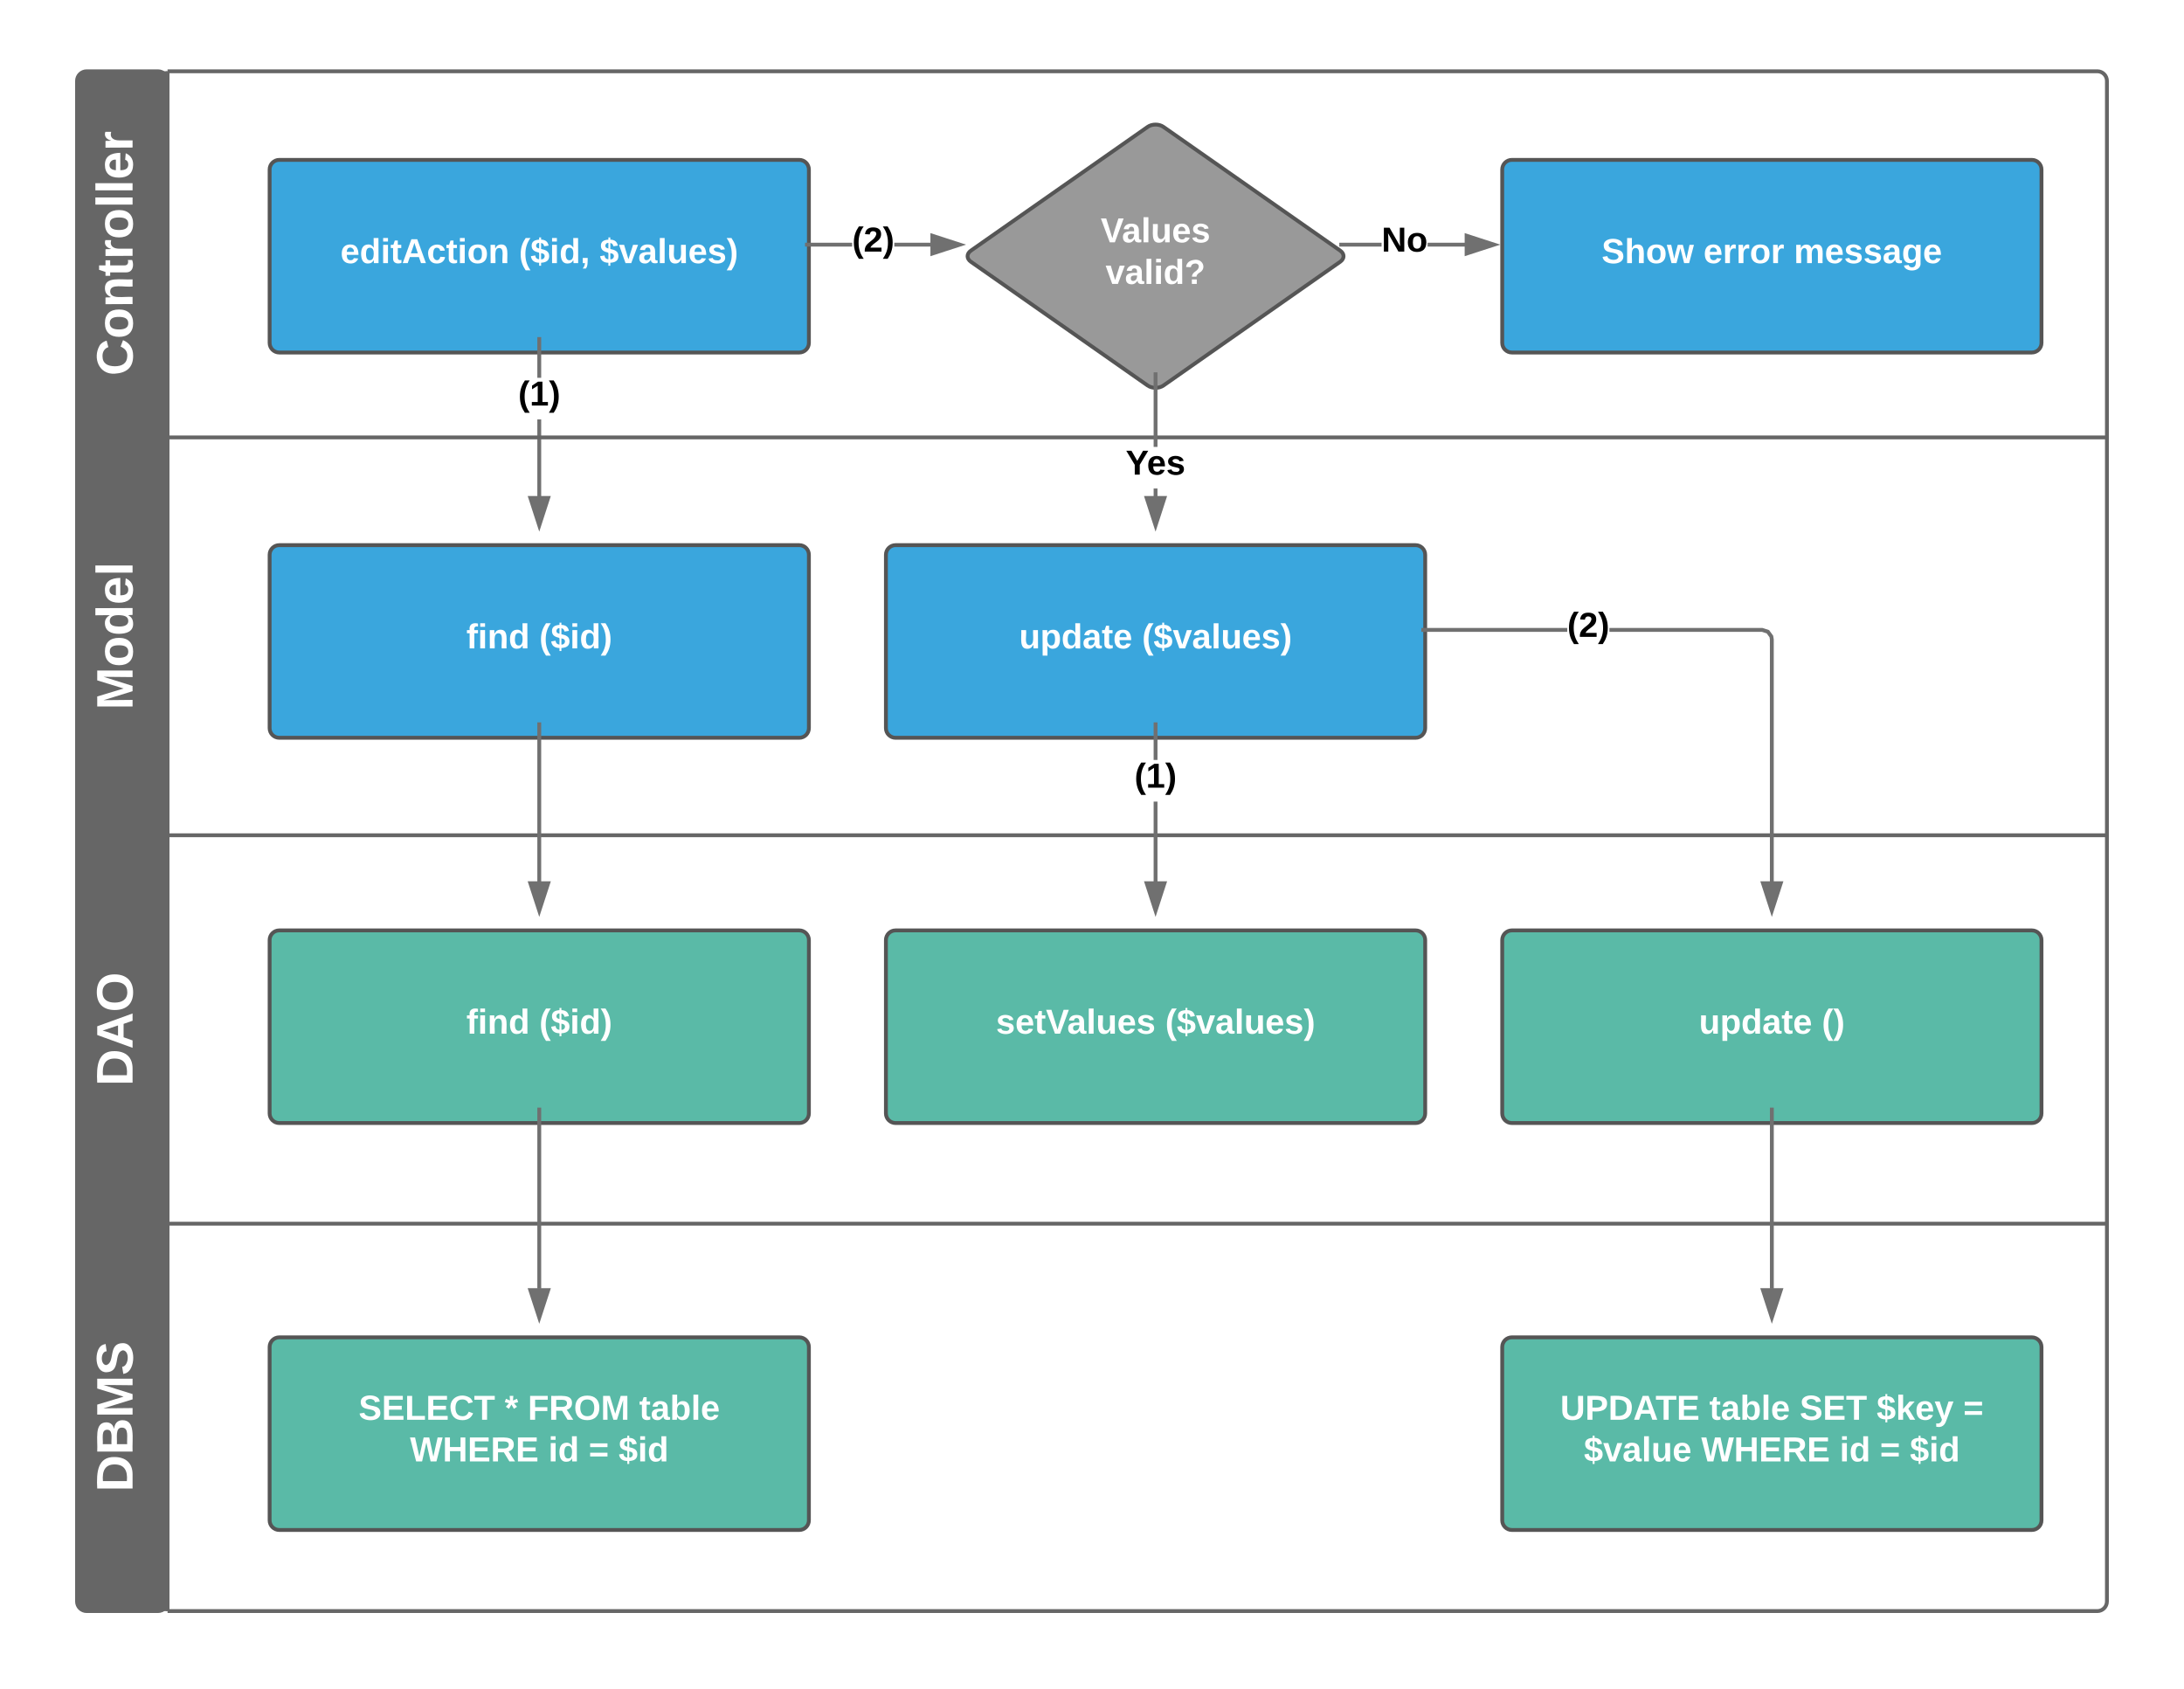 <svg xmlns="http://www.w3.org/2000/svg" xmlns:xlink="http://www.w3.org/1999/xlink" xmlns:lucid="lucid" width="1134" height="877"><g transform="translate(-60 -83)" lucid:page-tab-id="0eqBfotfVGlV"><g filter="url(#a)"><path d="M200 165c0-2.76 2.24-5 5-5h270c2.76 0 5 2.24 5 5v90c0 2.76-2.24 5-5 5H205c-2.76 0-5-2.24-5-5z" stroke="#555" stroke-width="2" fill="#3aa6dd"/><use xlink:href="#b" transform="matrix(1,0,0,1,220,160) translate(16.75 53.6)"/><use xlink:href="#c" transform="matrix(1,0,0,1,220,160) translate(109.45 53.6)"/><use xlink:href="#d" transform="matrix(1,0,0,1,220,160) translate(151.35 53.6)"/></g><path d="M341 340.76h-2v-40.03h2zm0-61.63h-2V261h2zM341 261h-2v-3h2zM340 355.76l-4.64-14.26h9.28z" fill="#707070"/><path d="M340 359l-6-18.5h12zm-3.26-16.5l3.26 10.03 3.26-10.03z" fill="#707070"/><use xlink:href="#e" transform="matrix(1,0,0,1,329.05,279.133) translate(0 14.4)"/><g filter="url(#a)"><path d="M200 565c0-2.76 2.24-5 5-5h270c2.76 0 5 2.24 5 5v90c0 2.76-2.24 5-5 5H205c-2.76 0-5-2.24-5-5z" stroke="#555" stroke-width="2" fill="#5abaa7"/><use xlink:href="#f" transform="matrix(1,0,0,1,220,560) translate(82.15 53.6)"/><use xlink:href="#g" transform="matrix(1,0,0,1,220,560) translate(120 53.6)"/></g><path d="M147 919.36h-42c-2.76 0-5-2.24-5-5V125c0-2.76 2.24-5 5-5h42" fill="#666"/><path d="M147 914.36c0 2.76-2.24 5-5 5h-37c-2.76 0-5-2.24-5-5V125c0-2.76 2.24-5 5-5h37c2.76 0 5 2.24 5 5zM147 919.36h1001.98c2.76 0 5-2.24 5-5V125c0-2.76-2.24-5-5-5H147M147 919.36V120M100 718.25h1053.98M100 516.6h1053.98M100 310.08h1053.98" stroke="#666" stroke-width="2" fill="none"/><use xlink:href="#h" transform="matrix(-3.4914813388431334e-15,-1,1,-3.4914813388431334e-15,100,310.079) translate(31.981 28.833)"/><use xlink:href="#i" transform="matrix(-3.4914813388431334e-15,-1,1,-3.4914813388431334e-15,100,516.611) translate(65.093 28.833)"/><use xlink:href="#j" transform="matrix(-3.4914813388431334e-15,-1,1,-3.4914813388431334e-15,100,718.25) translate(71.444 28.833)"/><use xlink:href="#k" transform="matrix(-3.4914813388431334e-15,-1,1,-3.4914813388431334e-15,100,919.36) translate(61.852 28.833)"/><g filter="url(#a)"><path d="M200 365c0-2.76 2.24-5 5-5h270c2.76 0 5 2.24 5 5v90c0 2.76-2.24 5-5 5H205c-2.76 0-5-2.24-5-5z" stroke="#555" stroke-width="2" fill="#3aa6dd"/><use xlink:href="#f" transform="matrix(1,0,0,1,220,360) translate(82.15 53.6)"/><use xlink:href="#g" transform="matrix(1,0,0,1,220,360) translate(120 53.6)"/></g><g filter="url(#a)"><path d="M200 776.25c0-2.76 2.24-5 5-5h270c2.76 0 5 2.24 5 5v90c0 2.76-2.24 5-5 5H205c-2.76 0-5-2.24-5-5z" stroke="#555" stroke-width="2" fill="#5abaa7"/><use xlink:href="#l" transform="matrix(1,0,0,1,220,771.246) translate(26.2 42.8)"/><use xlink:href="#m" transform="matrix(1,0,0,1,220,771.246) translate(102.05 42.8)"/><use xlink:href="#n" transform="matrix(1,0,0,1,220,771.246) translate(114.05 42.8)"/><use xlink:href="#o" transform="matrix(1,0,0,1,220,771.246) translate(171.9 42.8)"/><use xlink:href="#p" transform="matrix(1,0,0,1,220,771.246) translate(52.875 64.4)"/><use xlink:href="#q" transform="matrix(1,0,0,1,220,771.246) translate(124.725 64.4)"/><use xlink:href="#r" transform="matrix(1,0,0,1,220,771.246) translate(145.675 64.4)"/><use xlink:href="#s" transform="matrix(1,0,0,1,220,771.246) translate(161.175 64.4)"/></g><path d="M340 461v79.76M340 461v-3" stroke="#707070" stroke-width="2" fill="none"/><path d="M340 555.76l-4.64-14.26h9.28z" stroke="#707070" stroke-width="2" fill="#707070"/><path d="M340 661v91M340 661v-3" stroke="#707070" stroke-width="2" fill="none"/><path d="M340 767l-4.64-14.26h9.28z" stroke="#707070" stroke-width="2" fill="#707070"/><g filter="url(#a)"><path d="M520 365c0-2.76 2.24-5 5-5h270c2.76 0 5 2.24 5 5v90c0 2.76-2.24 5-5 5H525c-2.76 0-5-2.24-5-5z" stroke="#555" stroke-width="2" fill="#3aa6dd"/><use xlink:href="#t" transform="matrix(1,0,0,1,540,360) translate(49.175 53.6)"/><use xlink:href="#u" transform="matrix(1,0,0,1,540,360) translate(112.975 53.6)"/></g><path d="M502.45 211H481v-2h21.45zm40.92 0h-19.02v-2h19.02zM481 211h-3v-2h3zM558.37 210l-14.27 4.64v-9.28z" fill="#707070"/><path d="M561.6 210l-18.5 6v-12zm-16.5 3.26l10.03-3.26-10.03-3.26z" fill="#707070"/><use xlink:href="#v" transform="matrix(1,0,0,1,502.45,199.2) translate(0 14.4)"/><g filter="url(#a)"><path d="M520 565c0-2.76 2.24-5 5-5h270c2.76 0 5 2.24 5 5v90c0 2.76-2.24 5-5 5H525c-2.76 0-5-2.24-5-5z" stroke="#555" stroke-width="2" fill="#5abaa7"/><use xlink:href="#w" transform="matrix(1,0,0,1,540,560) translate(37.125 53.6)"/><use xlink:href="#u" transform="matrix(1,0,0,1,540,560) translate(125.025 53.6)"/></g><path d="M661 540.76h-2v-41.64h2zm0-63.24h-2V461h2zM661 461h-2v-3h2zM660 555.76l-4.64-14.26h9.28z" fill="#707070"/><path d="M660 559l-6-18.5h12zm-3.26-16.5l3.26 10.03 3.26-10.03z" fill="#707070"/><use xlink:href="#e" transform="matrix(1,0,0,1,649.05,477.517) translate(0 14.4)"/><g filter="url(#a)"><path d="M840 565c0-2.76 2.24-5 5-5h270c2.76 0 5 2.24 5 5v90c0 2.76-2.24 5-5 5H845c-2.76 0-5-2.24-5-5z" stroke="#555" stroke-width="2" fill="#5abaa7"/><use xlink:href="#t" transform="matrix(1,0,0,1,860,560) translate(82.15 53.6)"/><use xlink:href="#x" transform="matrix(1,0,0,1,860,560) translate(145.95 53.6)"/></g><path d="M978.57 410.1l2.12 2.92.3 1.9v125.84h-2V415.08l-.2-1.26-1.46-2-2.5-.82h-79.18v-2h79.5zM801 411v-2h72.76v2zM801 411h-3v-2h3zM980 555.76l-4.64-14.26h9.28z" fill="#707070"/><path d="M980 559l-6-18.5h12zm-3.26-16.5l3.26 10.03 3.26-10.03z" fill="#707070"/><use xlink:href="#v" transform="matrix(1,0,0,1,873.764,399.2) translate(0 14.4)"/><g filter="url(#a)"><path d="M840 776.25c0-2.76 2.24-5 5-5h270c2.76 0 5 2.24 5 5v90c0 2.76-2.24 5-5 5H845c-2.76 0-5-2.24-5-5z" stroke="#555" stroke-width="2" fill="#5abaa7"/><use xlink:href="#y" transform="matrix(1,0,0,1,860,771.246) translate(10.1 42.8)"/><use xlink:href="#z" transform="matrix(1,0,0,1,860,771.246) translate(87.55 42.8)"/><use xlink:href="#A" transform="matrix(1,0,0,1,860,771.246) translate(134.45 42.8)"/><use xlink:href="#B" transform="matrix(1,0,0,1,860,771.246) translate(174.4 42.8)"/><use xlink:href="#C" transform="matrix(1,0,0,1,860,771.246) translate(219.4 42.8)"/><use xlink:href="#D" transform="matrix(1,0,0,1,860,771.246) translate(22.4 64.4)"/><use xlink:href="#p" transform="matrix(1,0,0,1,860,771.246) translate(83.35 64.4)"/><use xlink:href="#q" transform="matrix(1,0,0,1,860,771.246) translate(155.2 64.4)"/><use xlink:href="#r" transform="matrix(1,0,0,1,860,771.246) translate(176.15 64.4)"/><use xlink:href="#s" transform="matrix(1,0,0,1,860,771.246) translate(191.65 64.4)"/></g><path d="M980 661v91M980 661v-3" stroke="#707070" stroke-width="2" fill="none"/><path d="M980 767l-4.64-14.26h9.28z" stroke="#707070" stroke-width="2" fill="#707070"/><g filter="url(#E)"><path d="M655.9 142.87c2.27-1.6 5.93-1.6 8.2 0l91.8 64.26c2.27 1.6 2.27 4.15 0 5.74l-91.8 64.26c-2.27 1.6-5.93 1.6-8.2 0l-91.8-64.26c-2.27-1.6-2.27-4.15 0-5.74z" stroke="#555" stroke-width="2" fill="#999"/><use xlink:href="#F" transform="matrix(1,0,0,1,610,175) translate(21.525 27.8)"/><use xlink:href="#G" transform="matrix(1,0,0,1,610,175) translate(24.05 49.4)"/></g><path d="M661 340.76h-2v-4.16h2zm0-25.76h-2v-35.7h2zM661 279.3h-2v-3h2zM660 355.76l-4.64-14.26h9.28z" fill="#707070"/><path d="M660 359l-6-18.5h12zm-3.26-16.5l3.26 10.03 3.26-10.03z" fill="#707070"/><use xlink:href="#H" transform="matrix(1,0,0,1,644.5,314.998) translate(0 14.4)"/><g filter="url(#a)"><path d="M840 165c0-2.76 2.24-5 5-5h270c2.76 0 5 2.24 5 5v90c0 2.76-2.24 5-5 5H845c-2.76 0-5-2.24-5-5z" stroke="#555" stroke-width="2" fill="#3aa6dd"/><use xlink:href="#I" transform="matrix(1,0,0,1,860,160) translate(31.6 53.6)"/><use xlink:href="#J" transform="matrix(1,0,0,1,860,160) translate(84.5 53.6)"/><use xlink:href="#K" transform="matrix(1,0,0,1,860,160) translate(131.45 53.6)"/></g><path d="M777.35 211H758.4v-2h18.95zm43.4 0h-19.5v-2h19.5zM758.4 211h-3v-2h3zM835.76 210l-14.26 4.64v-9.28z" fill="#707070"/><path d="M839 210l-18.5 6v-12zm-16.5 3.26l10.03-3.26-10.03-3.26z" fill="#707070"/><g><use xlink:href="#L" transform="matrix(1,0,0,1,777.346,199.2) translate(0 14.4)"/></g><defs><path fill="#fff" d="M185-48c-13 30-37 53-82 52C43 2 14-33 14-96s30-98 90-98c62 0 83 45 84 108H66c0 31 8 55 39 56 18 0 30-7 34-22zm-45-69c5-46-57-63-70-21-2 6-4 13-4 21h74" id="M"/><path fill="#fff" d="M88-194c31-1 46 15 58 34l-1-101h50l1 261h-48c-2-10 0-23-3-31C134-8 116 4 84 4 32 4 16-41 15-95c0-56 19-97 73-99zm17 164c33 0 40-30 41-66 1-37-9-64-41-64s-38 30-39 65c0 43 13 65 39 65" id="N"/><path fill="#fff" d="M25-224v-37h50v37H25zM25 0v-190h50V0H25" id="O"/><path fill="#fff" d="M115-3C79 11 28 4 28-45v-112H4v-33h27l15-45h31v45h36v33H77v99c-1 23 16 31 38 25v30" id="P"/><path fill="#fff" d="M199 0l-22-63H83L61 0H9l90-248h61L250 0h-51zm-33-102l-36-108c-10 38-24 72-36 108h72" id="Q"/><path fill="#fff" d="M190-63c-7 42-38 67-86 67-59 0-84-38-90-98-12-110 154-137 174-36l-49 2c-2-19-15-32-35-32-30 0-35 28-38 64-6 74 65 87 74 30" id="R"/><path fill="#fff" d="M110-194c64 0 96 36 96 99 0 64-35 99-97 99-61 0-95-36-95-99 0-62 34-99 96-99zm-1 164c35 0 45-28 45-65 0-40-10-65-43-65-34 0-45 26-45 65 0 36 10 65 43 65" id="S"/><path fill="#fff" d="M135-194c87-1 58 113 63 194h-50c-7-57 23-157-34-157-59 0-34 97-39 157H25l-1-190h47c2 12-1 28 3 38 12-26 28-41 61-42" id="T"/><g id="b"><use transform="matrix(0.05,0,0,0.05,0,0)" xlink:href="#M"/><use transform="matrix(0.05,0,0,0.05,10,0)" xlink:href="#N"/><use transform="matrix(0.05,0,0,0.05,20.95,0)" xlink:href="#O"/><use transform="matrix(0.05,0,0,0.05,25.95,0)" xlink:href="#P"/><use transform="matrix(0.05,0,0,0.05,31.9,0)" xlink:href="#Q"/><use transform="matrix(0.05,0,0,0.05,44.85,0)" xlink:href="#R"/><use transform="matrix(0.05,0,0,0.05,54.85,0)" xlink:href="#P"/><use transform="matrix(0.05,0,0,0.05,60.8,0)" xlink:href="#O"/><use transform="matrix(0.05,0,0,0.05,65.8,0)" xlink:href="#S"/><use transform="matrix(0.05,0,0,0.05,76.75,0)" xlink:href="#T"/></g><path fill="#fff" d="M67-93c0 74 22 123 53 168H70C40 30 18-18 18-93s22-123 52-168h50c-32 44-53 94-53 168" id="U"/><path fill="#fff" d="M111-147c44 9 85 22 84 75-1 49-35 65-84 68v31H91V-4C40-5 12-27 5-72l45-8c4 24 15 38 41 40-2-22 4-51-2-69-39-10-76-22-76-72 0-47 35-60 78-63v-23h20v23c47 1 70 23 78 62l-46 7c-4-18-12-32-32-34v62zm-20-63c-33-4-45 46-13 54 4 1 8 2 13 4v-58zm20 170c39 5 53-51 15-60-7-2-7-2-15-4v64" id="V"/><path fill="#fff" d="M76-54c-1 42 2 86-19 110H24C36 42 46 24 48 0H25v-54h51" id="W"/><g id="c"><use transform="matrix(0.05,0,0,0.05,0,0)" xlink:href="#U"/><use transform="matrix(0.05,0,0,0.05,5.95,0)" xlink:href="#V"/><use transform="matrix(0.05,0,0,0.05,15.95,0)" xlink:href="#O"/><use transform="matrix(0.05,0,0,0.05,20.95,0)" xlink:href="#N"/><use transform="matrix(0.05,0,0,0.05,31.9,0)" xlink:href="#W"/></g><path fill="#fff" d="M128 0H69L1-190h53L99-40l48-150h52" id="X"/><path fill="#fff" d="M133-34C117-15 103 5 69 4 32 3 11-16 11-54c-1-60 55-63 116-61 1-26-3-47-28-47-18 1-26 9-28 27l-52-2c7-38 36-58 82-57s74 22 75 68l1 82c-1 14 12 18 25 15v27c-30 8-71 5-69-32zm-48 3c29 0 43-24 42-57-32 0-66-3-65 30 0 17 8 27 23 27" id="Y"/><path fill="#fff" d="M25 0v-261h50V0H25" id="Z"/><path fill="#fff" d="M85 4C-2 5 27-109 22-190h50c7 57-23 150 33 157 60-5 35-97 40-157h50l1 190h-47c-2-12 1-28-3-38-12 25-28 42-61 42" id="aa"/><path fill="#fff" d="M137-138c1-29-70-34-71-4 15 46 118 7 119 86 1 83-164 76-172 9l43-7c4 19 20 25 44 25 33 8 57-30 24-41C81-84 22-81 20-136c-2-80 154-74 161-7" id="ab"/><path fill="#fff" d="M102-93c0 74-22 123-52 168H0C30 29 54-18 53-93c0-74-22-123-53-168h50c30 45 52 94 52 168" id="ac"/><g id="d"><use transform="matrix(0.05,0,0,0.05,0,0)" xlink:href="#V"/><use transform="matrix(0.05,0,0,0.05,10,0)" xlink:href="#X"/><use transform="matrix(0.05,0,0,0.05,20,0)" xlink:href="#Y"/><use transform="matrix(0.05,0,0,0.05,30,0)" xlink:href="#Z"/><use transform="matrix(0.05,0,0,0.05,35,0)" xlink:href="#aa"/><use transform="matrix(0.05,0,0,0.05,45.95,0)" xlink:href="#M"/><use transform="matrix(0.05,0,0,0.05,55.95,0)" xlink:href="#ab"/><use transform="matrix(0.05,0,0,0.05,65.95,0)" xlink:href="#ac"/></g><filter id="a" filterUnits="objectBoundingBox" x="-.04" y="-.04" width="1.07" height="1.2"><feOffset result="offOut" in="SourceAlpha" dy="6"/><feGaussianBlur result="blurOut" in="offOut" stdDeviation="5"/><feColorMatrix result="colorOut" in="blurOut" values="0 0 0 0 0 0 0 0 0 0 0 0 0 0 0 0 0 0 0.502 0"/><feBlend in="SourceGraphic" in2="colorOut"/></filter><path d="M67-93c0 74 22 123 53 168H70C40 30 18-18 18-93s22-123 52-168h50c-32 44-53 94-53 168" id="ad"/><path d="M23 0v-37h61v-169l-59 37v-38l62-41h46v211h57V0H23" id="ae"/><path d="M102-93c0 74-22 123-52 168H0C30 29 54-18 53-93c0-74-22-123-53-168h50c30 45 52 94 52 168" id="af"/><g id="e"><use transform="matrix(0.05,0,0,0.05,0,0)" xlink:href="#ad"/><use transform="matrix(0.05,0,0,0.05,5.95,0)" xlink:href="#ae"/><use transform="matrix(0.05,0,0,0.05,15.95,0)" xlink:href="#af"/></g><path fill="#fff" d="M121-226c-27-7-43 5-38 36h38v33H83V0H34v-157H6v-33h28c-9-59 32-81 87-68v32" id="ag"/><g id="f"><use transform="matrix(0.05,0,0,0.05,0,0)" xlink:href="#ag"/><use transform="matrix(0.05,0,0,0.05,5.95,0)" xlink:href="#O"/><use transform="matrix(0.05,0,0,0.05,10.95,0)" xlink:href="#T"/><use transform="matrix(0.05,0,0,0.05,21.9,0)" xlink:href="#N"/></g><g id="g"><use transform="matrix(0.05,0,0,0.05,0,0)" xlink:href="#U"/><use transform="matrix(0.05,0,0,0.05,5.95,0)" xlink:href="#V"/><use transform="matrix(0.05,0,0,0.05,15.95,0)" xlink:href="#O"/><use transform="matrix(0.05,0,0,0.05,20.95,0)" xlink:href="#N"/><use transform="matrix(0.05,0,0,0.05,31.9,0)" xlink:href="#ac"/></g><path fill="#fff" d="M67-125c0 53 21 87 73 88 37 1 54-22 65-47l45 17C233-25 199 4 140 4 58 4 20-42 15-125 8-235 124-281 211-232c18 10 29 29 36 50l-46 12c-8-25-30-41-62-41-52 0-71 34-72 86" id="ah"/><path fill="#fff" d="M135-150c-39-12-60 13-60 57V0H25l-1-190h47c2 13-1 29 3 40 6-28 27-53 61-41v41" id="ai"/><g id="h"><use transform="matrix(0.074,0,0,0.074,0,0)" xlink:href="#ah"/><use transform="matrix(0.074,0,0,0.074,19.185,0)" xlink:href="#S"/><use transform="matrix(0.074,0,0,0.074,35.407,0)" xlink:href="#T"/><use transform="matrix(0.074,0,0,0.074,51.63,0)" xlink:href="#P"/><use transform="matrix(0.074,0,0,0.074,60.444,0)" xlink:href="#ai"/><use transform="matrix(0.074,0,0,0.074,70.815,0)" xlink:href="#S"/><use transform="matrix(0.074,0,0,0.074,87.037,0)" xlink:href="#Z"/><use transform="matrix(0.074,0,0,0.074,94.444,0)" xlink:href="#Z"/><use transform="matrix(0.074,0,0,0.074,101.852,0)" xlink:href="#M"/><use transform="matrix(0.074,0,0,0.074,116.667,0)" xlink:href="#ai"/></g><path fill="#fff" d="M230 0l2-204L168 0h-37L68-204 70 0H24v-248h70l56 185 57-185h69V0h-46" id="aj"/><g id="i"><use transform="matrix(0.074,0,0,0.074,0,0)" xlink:href="#aj"/><use transform="matrix(0.074,0,0,0.074,22.148,0)" xlink:href="#S"/><use transform="matrix(0.074,0,0,0.074,38.37,0)" xlink:href="#N"/><use transform="matrix(0.074,0,0,0.074,54.593,0)" xlink:href="#M"/><use transform="matrix(0.074,0,0,0.074,69.407,0)" xlink:href="#Z"/></g><path fill="#fff" d="M24-248c120-7 223 5 221 122C244-46 201 0 124 0H24v-248zM76-40c74 7 117-18 117-86 0-67-45-88-117-82v168" id="ak"/><path fill="#fff" d="M140-251c80 0 125 45 125 126S219 4 139 4C58 4 15-44 15-125s44-126 125-126zm-1 214c52 0 73-35 73-88 0-50-21-86-72-86-52 0-73 35-73 86s22 88 72 88" id="al"/><g id="j"><use transform="matrix(0.074,0,0,0.074,0,0)" xlink:href="#ak"/><use transform="matrix(0.074,0,0,0.074,19.185,0)" xlink:href="#Q"/><use transform="matrix(0.074,0,0,0.074,38.37,0)" xlink:href="#al"/></g><path fill="#fff" d="M182-130c37 4 62 22 62 59C244 23 116-4 24 0v-248c84 5 203-23 205 63 0 31-19 50-47 55zM76-148c40-3 101 13 101-30 0-44-60-28-101-31v61zm0 110c48-3 116 14 116-37 0-48-69-32-116-35v72" id="am"/><path fill="#fff" d="M169-182c-1-43-94-46-97-3 18 66 151 10 154 114 3 95-165 93-204 36-6-8-10-19-12-30l50-8c3 46 112 56 116 5-17-69-150-10-154-114-4-87 153-88 188-35 5 8 8 18 10 28" id="an"/><g id="k"><use transform="matrix(0.074,0,0,0.074,0,0)" xlink:href="#ak"/><use transform="matrix(0.074,0,0,0.074,19.185,0)" xlink:href="#am"/><use transform="matrix(0.074,0,0,0.074,38.37,0)" xlink:href="#aj"/><use transform="matrix(0.074,0,0,0.074,60.519,0)" xlink:href="#an"/></g><path fill="#fff" d="M24 0v-248h195v40H76v63h132v40H76v65h150V0H24" id="ao"/><path fill="#fff" d="M24 0v-248h52v208h133V0H24" id="ap"/><path fill="#fff" d="M136-208V0H84v-208H4v-40h212v40h-80" id="aq"/><g id="l"><use transform="matrix(0.05,0,0,0.05,0,0)" xlink:href="#an"/><use transform="matrix(0.05,0,0,0.05,12,0)" xlink:href="#ao"/><use transform="matrix(0.05,0,0,0.05,24,0)" xlink:href="#ap"/><use transform="matrix(0.05,0,0,0.05,34.95,0)" xlink:href="#ao"/><use transform="matrix(0.05,0,0,0.05,46.95,0)" xlink:href="#ah"/><use transform="matrix(0.05,0,0,0.05,59.9,0)" xlink:href="#aq"/></g><path fill="#fff" d="M86-200l42-18 12 35-44 11 32 37-32 21-26-44-26 44-32-21 33-37-44-11 12-35 42 18-3-48h38" id="ar"/><use transform="matrix(0.05,0,0,0.05,0,0)" xlink:href="#ar" id="m"/><path fill="#fff" d="M76-208v77h127v40H76V0H24v-248h183v40H76" id="as"/><path fill="#fff" d="M240-174c0 40-23 61-54 70L253 0h-59l-57-94H76V0H24v-248c93 4 217-23 216 74zM76-134c48-2 112 12 112-38 0-48-66-32-112-35v73" id="at"/><g id="n"><use transform="matrix(0.05,0,0,0.05,0,0)" xlink:href="#as"/><use transform="matrix(0.05,0,0,0.05,10.95,0)" xlink:href="#at"/><use transform="matrix(0.05,0,0,0.05,23.9,0)" xlink:href="#al"/><use transform="matrix(0.05,0,0,0.05,37.9,0)" xlink:href="#aj"/></g><path fill="#fff" d="M135-194c52 0 70 43 70 98 0 56-19 99-73 100-30 1-46-15-58-35L72 0H24l1-261h50v104c11-23 29-37 60-37zM114-30c31 0 40-27 40-66 0-37-7-63-39-63s-41 28-41 65c0 36 8 64 40 64" id="au"/><g id="o"><use transform="matrix(0.05,0,0,0.05,0,0)" xlink:href="#P"/><use transform="matrix(0.05,0,0,0.05,5.95,0)" xlink:href="#Y"/><use transform="matrix(0.05,0,0,0.05,15.95,0)" xlink:href="#au"/><use transform="matrix(0.05,0,0,0.05,26.9,0)" xlink:href="#Z"/><use transform="matrix(0.05,0,0,0.05,31.9,0)" xlink:href="#M"/></g><path fill="#fff" d="M275 0h-61l-44-196L126 0H64L0-248h53L97-49l45-199h58l43 199 44-199h52" id="av"/><path fill="#fff" d="M186 0v-106H76V0H24v-248h52v99h110v-99h50V0h-50" id="aw"/><g id="p"><use transform="matrix(0.05,0,0,0.05,0,0)" xlink:href="#av"/><use transform="matrix(0.05,0,0,0.05,16.95,0)" xlink:href="#aw"/><use transform="matrix(0.05,0,0,0.05,29.9,0)" xlink:href="#ao"/><use transform="matrix(0.05,0,0,0.05,41.9,0)" xlink:href="#at"/><use transform="matrix(0.05,0,0,0.05,54.85,0)" xlink:href="#ao"/></g><g id="q"><use transform="matrix(0.05,0,0,0.05,0,0)" xlink:href="#O"/><use transform="matrix(0.05,0,0,0.05,5,0)" xlink:href="#N"/></g><path fill="#fff" d="M15-148v-39h180v39H15zm0 97v-39h180v39H15" id="ax"/><use transform="matrix(0.05,0,0,0.05,0,0)" xlink:href="#ax" id="r"/><g id="s"><use transform="matrix(0.05,0,0,0.05,0,0)" xlink:href="#V"/><use transform="matrix(0.05,0,0,0.05,10,0)" xlink:href="#O"/><use transform="matrix(0.05,0,0,0.05,15,0)" xlink:href="#N"/></g><path fill="#fff" d="M135-194c53 0 70 44 70 98 0 56-19 98-73 100-31 1-45-17-59-34 3 33 2 69 2 105H25l-1-265h48c2 10 0 23 3 31 11-24 29-35 60-35zM114-30c33 0 39-31 40-66 0-38-9-64-40-64-56 0-55 130 0 130" id="ay"/><g id="t"><use transform="matrix(0.05,0,0,0.05,0,0)" xlink:href="#aa"/><use transform="matrix(0.05,0,0,0.05,10.95,0)" xlink:href="#ay"/><use transform="matrix(0.05,0,0,0.05,21.9,0)" xlink:href="#N"/><use transform="matrix(0.05,0,0,0.05,32.85,0)" xlink:href="#Y"/><use transform="matrix(0.05,0,0,0.05,42.85,0)" xlink:href="#P"/><use transform="matrix(0.05,0,0,0.05,48.8,0)" xlink:href="#M"/></g><g id="u"><use transform="matrix(0.05,0,0,0.05,0,0)" xlink:href="#U"/><use transform="matrix(0.05,0,0,0.05,5.95,0)" xlink:href="#V"/><use transform="matrix(0.05,0,0,0.05,15.95,0)" xlink:href="#X"/><use transform="matrix(0.05,0,0,0.05,25.95,0)" xlink:href="#Y"/><use transform="matrix(0.05,0,0,0.05,35.95,0)" xlink:href="#Z"/><use transform="matrix(0.05,0,0,0.05,40.95,0)" xlink:href="#aa"/><use transform="matrix(0.05,0,0,0.05,51.9,0)" xlink:href="#M"/><use transform="matrix(0.05,0,0,0.05,61.9,0)" xlink:href="#ab"/><use transform="matrix(0.05,0,0,0.05,71.9,0)" xlink:href="#ac"/></g><path d="M182-182c0 78-84 86-111 141h115V0H12c-6-101 99-100 120-180 1-22-12-31-33-32-23 0-32 14-35 34l-49-3c5-45 32-70 84-70 51 0 83 22 83 69" id="az"/><g id="v"><use transform="matrix(0.05,0,0,0.05,0,0)" xlink:href="#ad"/><use transform="matrix(0.05,0,0,0.05,5.95,0)" xlink:href="#az"/><use transform="matrix(0.05,0,0,0.05,15.95,0)" xlink:href="#af"/></g><path fill="#fff" d="M147 0H94L2-248h55l64 206c17-72 42-137 63-206h54" id="aA"/><g id="w"><use transform="matrix(0.05,0,0,0.05,0,0)" xlink:href="#ab"/><use transform="matrix(0.05,0,0,0.05,10,0)" xlink:href="#M"/><use transform="matrix(0.05,0,0,0.05,20,0)" xlink:href="#P"/><use transform="matrix(0.05,0,0,0.05,25.95,0)" xlink:href="#aA"/><use transform="matrix(0.05,0,0,0.05,36.95,0)" xlink:href="#Y"/><use transform="matrix(0.05,0,0,0.05,46.95,0)" xlink:href="#Z"/><use transform="matrix(0.05,0,0,0.05,51.95,0)" xlink:href="#aa"/><use transform="matrix(0.05,0,0,0.05,62.9,0)" xlink:href="#M"/><use transform="matrix(0.05,0,0,0.05,72.9,0)" xlink:href="#ab"/></g><g id="x"><use transform="matrix(0.05,0,0,0.05,0,0)" xlink:href="#U"/><use transform="matrix(0.05,0,0,0.05,5.95,0)" xlink:href="#ac"/></g><path fill="#fff" d="M238-95c0 69-44 99-111 99C63 4 22-25 22-93v-155h51v151c-1 38 19 59 55 60 90 1 49-130 58-211h52v153" id="aB"/><path fill="#fff" d="M24-248c93 1 206-16 204 79-1 75-69 88-152 82V0H24v-248zm52 121c47 0 100 7 100-41 0-47-54-39-100-39v80" id="aC"/><g id="y"><use transform="matrix(0.05,0,0,0.05,0,0)" xlink:href="#aB"/><use transform="matrix(0.05,0,0,0.05,12.95,0)" xlink:href="#aC"/><use transform="matrix(0.05,0,0,0.05,24.95,0)" xlink:href="#ak"/><use transform="matrix(0.05,0,0,0.05,37.9,0)" xlink:href="#Q"/><use transform="matrix(0.05,0,0,0.05,49.5,0)" xlink:href="#aq"/><use transform="matrix(0.05,0,0,0.05,60.45,0)" xlink:href="#ao"/></g><g id="z"><use transform="matrix(0.05,0,0,0.05,0,0)" xlink:href="#P"/><use transform="matrix(0.05,0,0,0.05,5.95,0)" xlink:href="#Y"/><use transform="matrix(0.05,0,0,0.05,15.95,0)" xlink:href="#au"/><use transform="matrix(0.05,0,0,0.05,26.9,0)" xlink:href="#Z"/><use transform="matrix(0.05,0,0,0.05,31.9,0)" xlink:href="#M"/></g><g id="A"><use transform="matrix(0.05,0,0,0.05,0,0)" xlink:href="#an"/><use transform="matrix(0.05,0,0,0.05,12,0)" xlink:href="#ao"/><use transform="matrix(0.05,0,0,0.05,24,0)" xlink:href="#aq"/></g><path fill="#fff" d="M147 0L96-86 75-71V0H25v-261h50v150l67-79h53l-66 74L201 0h-54" id="aD"/><path fill="#fff" d="M123 10C108 53 80 86 19 72V37c35 8 53-11 59-39L3-190h52l48 148c12-52 28-100 44-148h51" id="aE"/><g id="B"><use transform="matrix(0.05,0,0,0.05,0,0)" xlink:href="#V"/><use transform="matrix(0.05,0,0,0.05,10,0)" xlink:href="#aD"/><use transform="matrix(0.05,0,0,0.05,20,0)" xlink:href="#M"/><use transform="matrix(0.05,0,0,0.05,30,0)" xlink:href="#aE"/></g><use transform="matrix(0.05,0,0,0.05,0,0)" xlink:href="#ax" id="C"/><g id="D"><use transform="matrix(0.05,0,0,0.05,0,0)" xlink:href="#V"/><use transform="matrix(0.05,0,0,0.05,10,0)" xlink:href="#X"/><use transform="matrix(0.05,0,0,0.05,20,0)" xlink:href="#Y"/><use transform="matrix(0.05,0,0,0.05,30,0)" xlink:href="#Z"/><use transform="matrix(0.05,0,0,0.05,35,0)" xlink:href="#aa"/><use transform="matrix(0.05,0,0,0.05,45.95,0)" xlink:href="#M"/></g><g id="F"><use transform="matrix(0.05,0,0,0.05,0,0)" xlink:href="#aA"/><use transform="matrix(0.05,0,0,0.05,11,0)" xlink:href="#Y"/><use transform="matrix(0.05,0,0,0.05,21,0)" xlink:href="#Z"/><use transform="matrix(0.05,0,0,0.05,26,0)" xlink:href="#aa"/><use transform="matrix(0.05,0,0,0.05,36.95,0)" xlink:href="#M"/><use transform="matrix(0.05,0,0,0.05,46.95,0)" xlink:href="#ab"/></g><path fill="#fff" d="M110-251c83-7 118 89 53 130-17 10-36 21-38 46H78c2-56 65-53 71-103 2-21-15-35-38-34-25 1-41 14-44 38l-50-2c6-48 39-70 93-75zM77 0v-47h51V0H77" id="aF"/><g id="G"><use transform="matrix(0.05,0,0,0.05,0,0)" xlink:href="#X"/><use transform="matrix(0.05,0,0,0.05,10,0)" xlink:href="#Y"/><use transform="matrix(0.05,0,0,0.05,20,0)" xlink:href="#Z"/><use transform="matrix(0.05,0,0,0.05,25,0)" xlink:href="#O"/><use transform="matrix(0.05,0,0,0.05,30,0)" xlink:href="#N"/><use transform="matrix(0.05,0,0,0.05,40.95,0)" xlink:href="#aF"/></g><filter id="E" filterUnits="objectBoundingBox" x="-.05" y="-.03" width="1.1" height="1.14"><feOffset result="offOut" in="SourceAlpha" dy="6"/><feGaussianBlur result="blurOut" in="offOut" stdDeviation="5"/><feColorMatrix result="colorOut" in="blurOut" values="0 0 0 0 0 0 0 0 0 0 0 0 0 0 0 0 0 0 0.502 0"/><feBlend in="SourceGraphic" in2="colorOut"/></filter><path d="M146-102V0H94v-102L6-248h54l60 105 60-105h54" id="aG"/><path d="M185-48c-13 30-37 53-82 52C43 2 14-33 14-96s30-98 90-98c62 0 83 45 84 108H66c0 31 8 55 39 56 18 0 30-7 34-22zm-45-69c5-46-57-63-70-21-2 6-4 13-4 21h74" id="aH"/><path d="M137-138c1-29-70-34-71-4 15 46 118 7 119 86 1 83-164 76-172 9l43-7c4 19 20 25 44 25 33 8 57-30 24-41C81-84 22-81 20-136c-2-80 154-74 161-7" id="aI"/><g id="H"><use transform="matrix(0.05,0,0,0.05,0,0)" xlink:href="#aG"/><use transform="matrix(0.05,0,0,0.05,11,0)" xlink:href="#aH"/><use transform="matrix(0.05,0,0,0.05,21,0)" xlink:href="#aI"/></g><path fill="#fff" d="M114-157C55-157 80-60 75 0H25v-261h50l-1 109c12-26 28-41 61-42 86-1 58 113 63 194h-50c-7-57 23-157-34-157" id="aJ"/><path fill="#fff" d="M231 0h-52l-39-155L100 0H48L-1-190h46L77-45c9-52 24-97 36-145h53l37 145 32-145h46" id="aK"/><g id="I"><use transform="matrix(0.05,0,0,0.05,0,0)" xlink:href="#an"/><use transform="matrix(0.05,0,0,0.05,12,0)" xlink:href="#aJ"/><use transform="matrix(0.05,0,0,0.05,22.95,0)" xlink:href="#S"/><use transform="matrix(0.05,0,0,0.05,33.9,0)" xlink:href="#aK"/></g><g id="J"><use transform="matrix(0.05,0,0,0.05,0,0)" xlink:href="#M"/><use transform="matrix(0.05,0,0,0.05,10,0)" xlink:href="#ai"/><use transform="matrix(0.05,0,0,0.05,17,0)" xlink:href="#ai"/><use transform="matrix(0.05,0,0,0.05,24,0)" xlink:href="#S"/><use transform="matrix(0.05,0,0,0.05,34.95,0)" xlink:href="#ai"/></g><path fill="#fff" d="M220-157c-53 9-28 100-34 157h-49v-107c1-27-5-49-29-50C55-147 81-57 75 0H25l-1-190h47c2 12-1 28 3 38 10-53 101-56 108 0 13-22 24-43 59-42 82 1 51 116 57 194h-49v-107c-1-25-5-48-29-50" id="aL"/><path fill="#fff" d="M195-6C206 82 75 100 31 46c-4-6-6-13-8-21l49-6c3 16 16 24 34 25 40 0 42-37 40-79-11 22-30 35-61 35-53 0-70-43-70-97 0-56 18-96 73-97 30 0 46 14 59 34l2-30h47zm-90-29c32 0 41-27 41-63 0-35-9-62-40-62-32 0-39 29-40 63 0 36 9 62 39 62" id="aM"/><g id="K"><use transform="matrix(0.05,0,0,0.05,0,0)" xlink:href="#aL"/><use transform="matrix(0.05,0,0,0.05,16,0)" xlink:href="#M"/><use transform="matrix(0.05,0,0,0.05,26,0)" xlink:href="#ab"/><use transform="matrix(0.05,0,0,0.05,36,0)" xlink:href="#ab"/><use transform="matrix(0.05,0,0,0.05,46,0)" xlink:href="#Y"/><use transform="matrix(0.05,0,0,0.05,56,0)" xlink:href="#aM"/><use transform="matrix(0.05,0,0,0.05,66.95,0)" xlink:href="#M"/></g><path d="M175 0L67-191c6 58 2 128 3 191H24v-248h59L193-55c-6-58-2-129-3-193h46V0h-61" id="aN"/><path d="M110-194c64 0 96 36 96 99 0 64-35 99-97 99-61 0-95-36-95-99 0-62 34-99 96-99zm-1 164c35 0 45-28 45-65 0-40-10-65-43-65-34 0-45 26-45 65 0 36 10 65 43 65" id="aO"/><g id="L"><use transform="matrix(0.05,0,0,0.05,0,0)" xlink:href="#aN"/><use transform="matrix(0.05,0,0,0.05,12.95,0)" xlink:href="#aO"/></g></defs></g></svg>